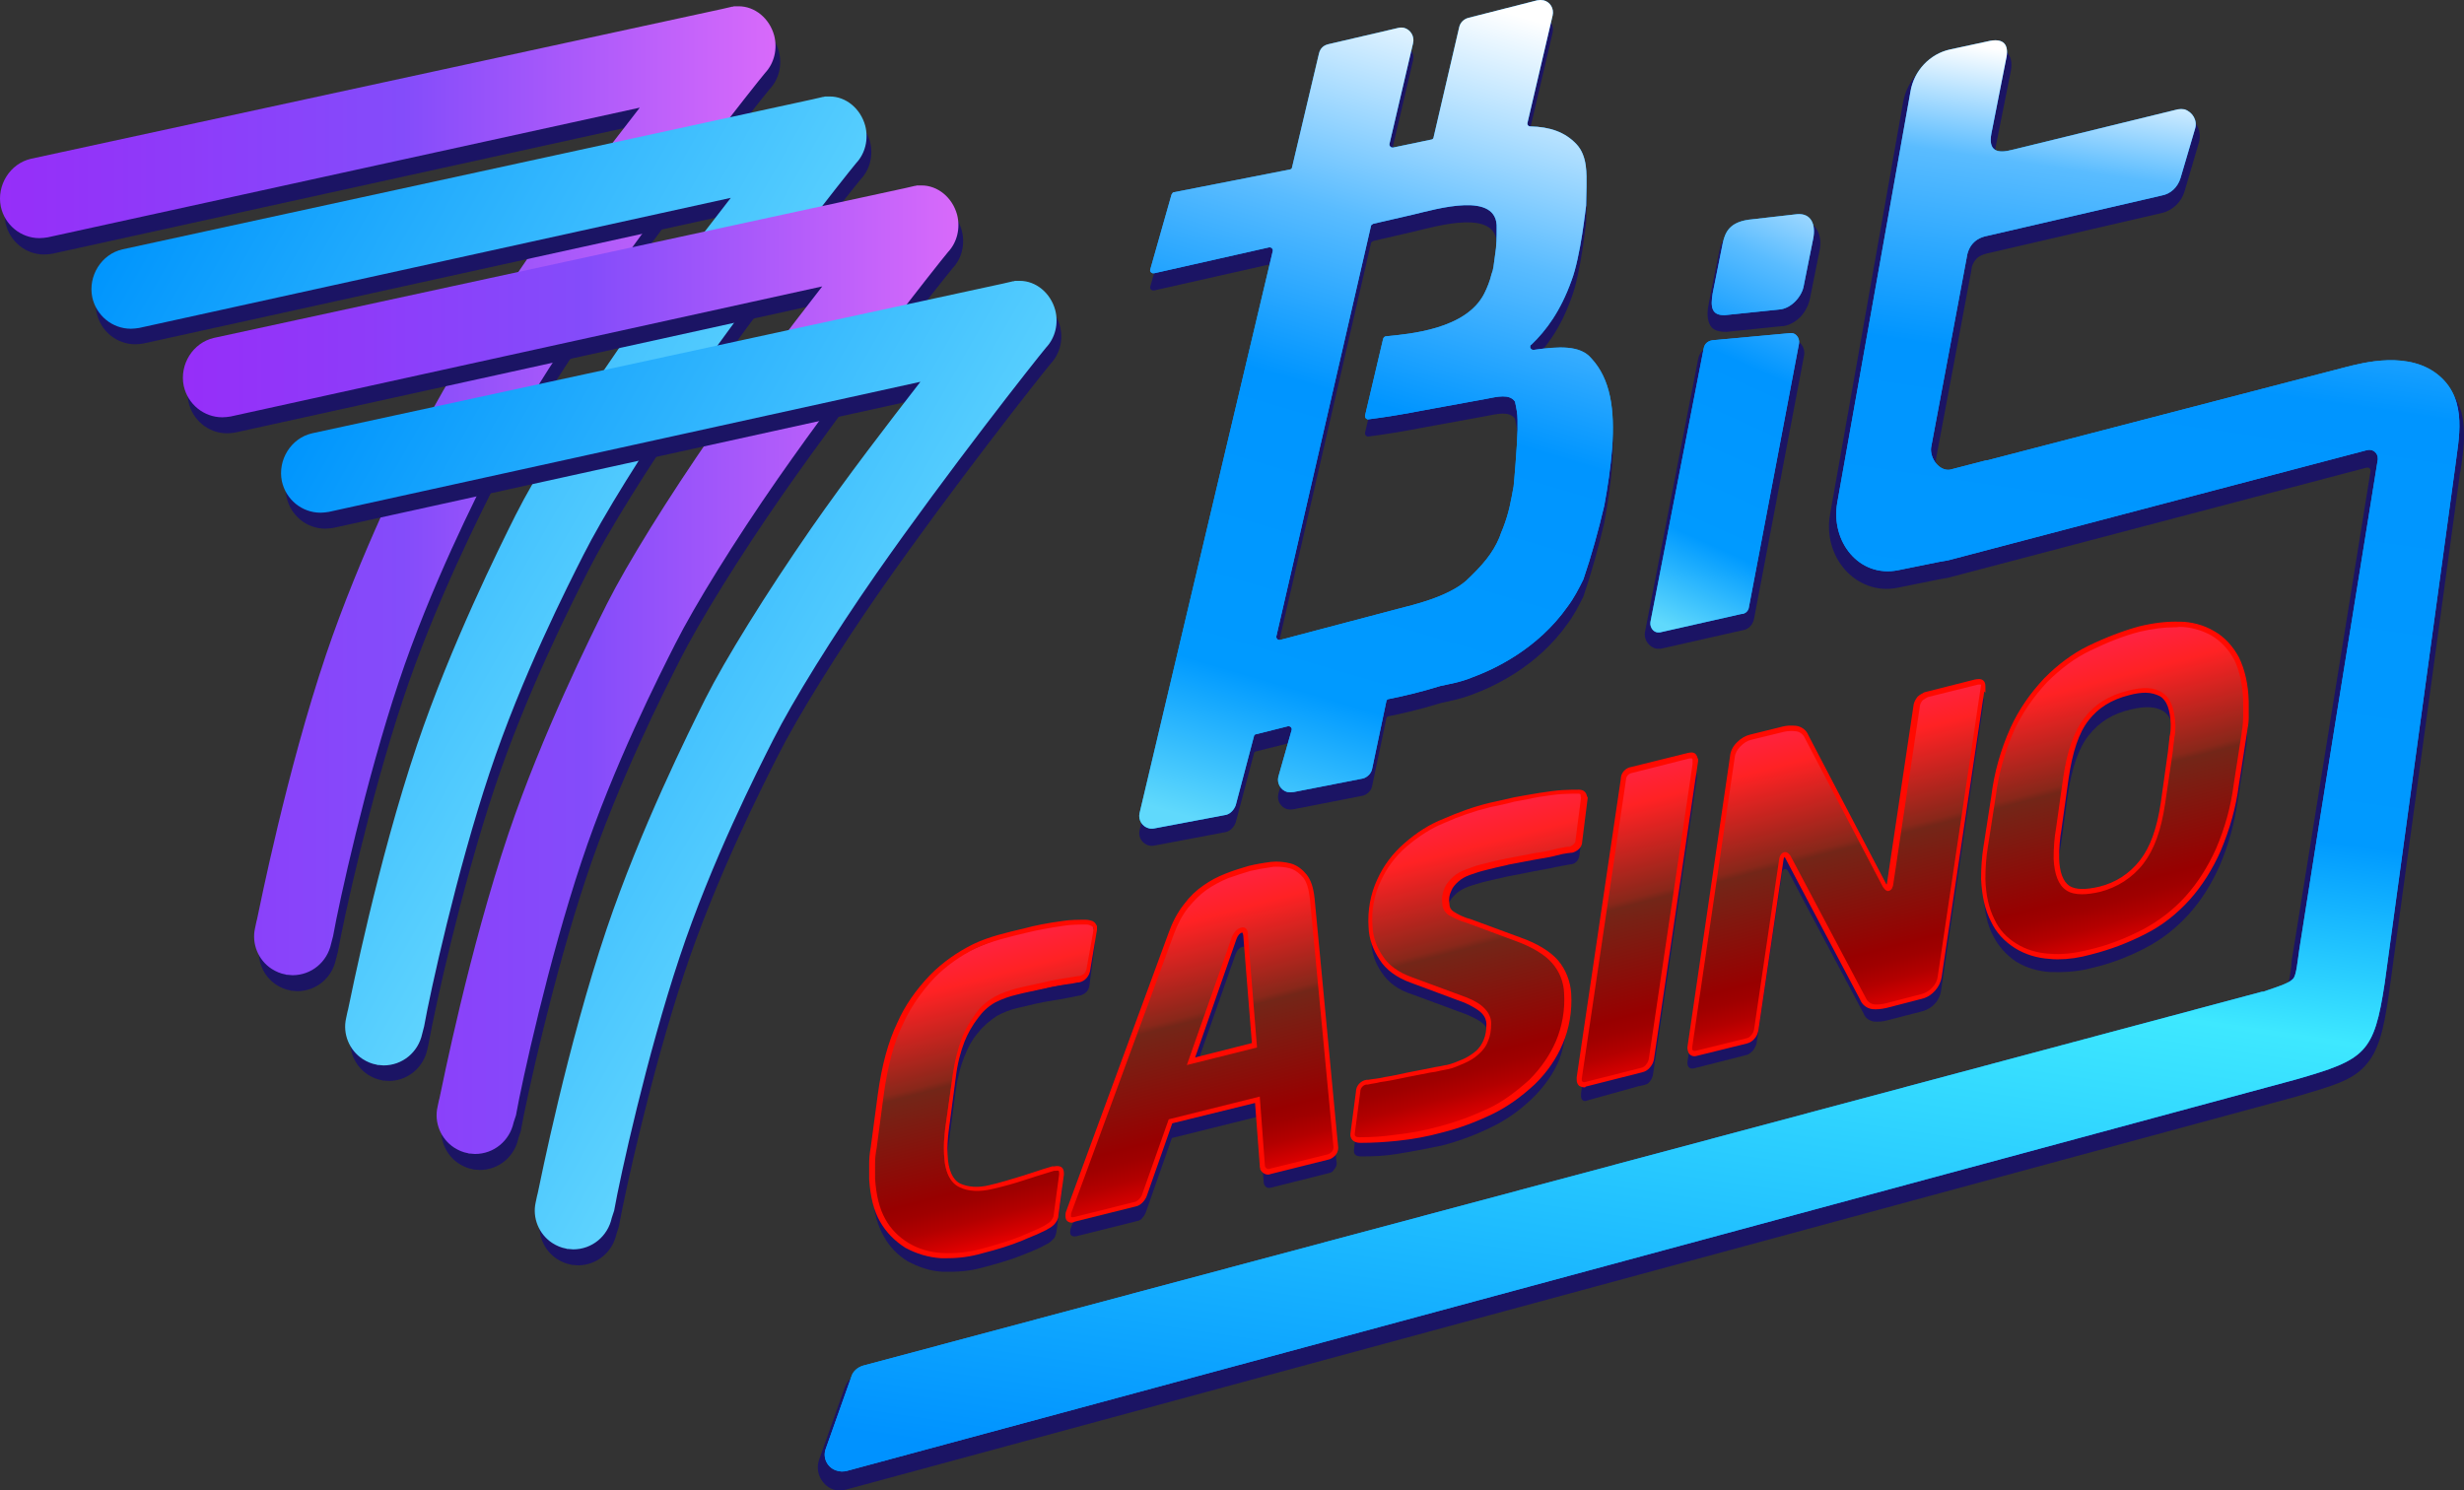<svg id="enbmuLx43Bh1" xmlns="http://www.w3.org/2000/svg" xmlns:xlink="http://www.w3.org/1999/xlink" viewBox="0 0 400 242" shape-rendering="geometricPrecision" text-rendering="geometricPrecision"><rect x="0" y="0" width="400" height="242" fill="#333333" stroke="none"/><style><![CDATA[#enbmuLx43Bh11 {animation: enbmuLx43Bh11_c_o 2000ms linear infinite normal forwards}@keyframes enbmuLx43Bh11_c_o { 0% {opacity: 1} 50% {opacity: 0} 100% {opacity: 1}} #enbmuLx43Bh22 {animation: enbmuLx43Bh22_c_o 2000ms linear infinite normal forwards}@keyframes enbmuLx43Bh22_c_o { 0% {opacity: 1} 50% {opacity: 0} 100% {opacity: 1}} #enbmuLx43Bh40_to {animation: enbmuLx43Bh40_to__to 2000ms linear infinite normal forwards}@keyframes enbmuLx43Bh40_to__to { 0% {transform: translate(63.332px,80.976px)} 50% {transform: translate(63.332px,80.976px)} 70% {transform: translate(108.604px,125.553px)} 100% {transform: translate(63.332px,80.976px)}} #enbmuLx43Bh43_to {animation: enbmuLx43Bh43_to__to 2000ms linear infinite normal forwards}@keyframes enbmuLx43Bh43_to__to { 0% {transform: translate(78.145px,95.585px)} 20% {transform: translate(63.715px,80.94px)} 50% {transform: translate(78.145px,95.585px)} 70% {transform: translate(108.573px,125.517px)} 100% {transform: translate(78.145px,95.585px)}} #enbmuLx43Bh46_to {animation: enbmuLx43Bh46_to__to 2000ms linear infinite normal forwards}@keyframes enbmuLx43Bh46_to__to { 0% {transform: translate(93.022px,110.034px)} 20% {transform: translate(64.069px,80.934px)} 50% {transform: translate(93.022px,110.034px)} 70% {transform: translate(108.573px,126.572px)} 100% {transform: translate(93.022px,110.034px)}} #enbmuLx43Bh49_to {animation: enbmuLx43Bh49_to__to 2000ms linear infinite normal forwards}@keyframes enbmuLx43Bh49_to__to { 0% {transform: translate(108.955px,125.521px)} 20% {transform: translate(63.33px,81.008px)} 50% {transform: translate(108.955px,125.521px)} 100% {transform: translate(108.955px,125.521px)}}]]></style><defs><linearGradient id="enbmuLx43Bh12-fill" x1="241.517" y1="1.048" x2="201.944" y2="135.3" spreadMethod="pad" gradientUnits="userSpaceOnUse" gradientTransform="translate(0 0)"><stop id="enbmuLx43Bh12-fill-0" offset="0%" stop-color="#fff"/><stop id="enbmuLx43Bh12-fill-1" offset="27.6%" stop-color="#5abcff"/><stop id="enbmuLx43Bh12-fill-2" offset="47.92%" stop-color="#0095ff"/><stop id="enbmuLx43Bh12-fill-3" offset="82.26%" stop-color="#009aff"/><stop id="enbmuLx43Bh12-fill-4" offset="100%" stop-color="#60d9fc"/></linearGradient><linearGradient id="enbmuLx43Bh13-fill" x1="301.817" y1="23.337" x2="267.235" y2="100.034" spreadMethod="pad" gradientUnits="userSpaceOnUse" gradientTransform="translate(0 0)"><stop id="enbmuLx43Bh13-fill-0" offset="0%" stop-color="#fff"/><stop id="enbmuLx43Bh13-fill-1" offset="27.6%" stop-color="#5abcff"/><stop id="enbmuLx43Bh13-fill-2" offset="47.92%" stop-color="#0095ff"/><stop id="enbmuLx43Bh13-fill-3" offset="82.26%" stop-color="#009aff"/><stop id="enbmuLx43Bh13-fill-4" offset="100%" stop-color="#60d9fc"/></linearGradient><linearGradient id="enbmuLx43Bh14-fill" x1="288.467" y1="2.699" x2="252.145" y2="249.308" spreadMethod="pad" gradientUnits="userSpaceOnUse" gradientTransform="translate(0 0)"><stop id="enbmuLx43Bh14-fill-0" offset="0%" stop-color="#fff"/><stop id="enbmuLx43Bh14-fill-1" offset="7.099%" stop-color="#5abcff"/><stop id="enbmuLx43Bh14-fill-2" offset="19.66%" stop-color="#0095ff"/><stop id="enbmuLx43Bh14-fill-3" offset="47.92%" stop-color="#009aff"/><stop id="enbmuLx43Bh14-fill-4" offset="60.71%" stop-color="#3ee8ff"/><stop id="enbmuLx43Bh14-fill-5" offset="100%" stop-color="#0092ff"/></linearGradient><linearGradient id="enbmuLx43Bh23-fill" x1="154.617" y1="153.215" x2="167.791" y2="203.105" spreadMethod="pad" gradientUnits="userSpaceOnUse" gradientTransform="translate(0 0)"><stop id="enbmuLx43Bh23-fill-0" offset="2%" stop-color="#ff2240"/><stop id="enbmuLx43Bh23-fill-1" offset="13%" stop-color="#ff2224"/><stop id="enbmuLx43Bh23-fill-2" offset="41%" stop-color="#89271a"/><stop id="enbmuLx43Bh23-fill-3" offset="43%" stop-color="#732618"/><stop id="enbmuLx43Bh23-fill-4" offset="76%" stop-color="#980000"/><stop id="enbmuLx43Bh23-fill-5" offset="80%" stop-color="#9f0000"/><stop id="enbmuLx43Bh23-fill-6" offset="86%" stop-color="#b30000"/><stop id="enbmuLx43Bh23-fill-7" offset="92%" stop-color="#d30000"/><stop id="enbmuLx43Bh23-fill-8" offset="99%" stop-color="#f00"/></linearGradient><linearGradient id="enbmuLx43Bh24-fill" x1="186.235" y1="144.423" x2="199.611" y2="195.098" spreadMethod="pad" gradientUnits="userSpaceOnUse" gradientTransform="translate(0 0)"><stop id="enbmuLx43Bh24-fill-0" offset="2%" stop-color="#ff2240"/><stop id="enbmuLx43Bh24-fill-1" offset="13%" stop-color="#ff2224"/><stop id="enbmuLx43Bh24-fill-2" offset="41%" stop-color="#89271a"/><stop id="enbmuLx43Bh24-fill-3" offset="43%" stop-color="#732618"/><stop id="enbmuLx43Bh24-fill-4" offset="76%" stop-color="#980000"/><stop id="enbmuLx43Bh24-fill-5" offset="80%" stop-color="#9f0000"/><stop id="enbmuLx43Bh24-fill-6" offset="86%" stop-color="#b30000"/><stop id="enbmuLx43Bh24-fill-7" offset="92%" stop-color="#d30000"/><stop id="enbmuLx43Bh24-fill-8" offset="99%" stop-color="#f00"/></linearGradient><linearGradient id="enbmuLx43Bh25-fill" x1="232.108" y1="132.313" x2="245.484" y2="182.988" spreadMethod="pad" gradientUnits="userSpaceOnUse" gradientTransform="translate(0 0)"><stop id="enbmuLx43Bh25-fill-0" offset="2%" stop-color="#ff2240"/><stop id="enbmuLx43Bh25-fill-1" offset="13%" stop-color="#ff2224"/><stop id="enbmuLx43Bh25-fill-2" offset="41%" stop-color="#89271a"/><stop id="enbmuLx43Bh25-fill-3" offset="43%" stop-color="#732618"/><stop id="enbmuLx43Bh25-fill-4" offset="76%" stop-color="#980000"/><stop id="enbmuLx43Bh25-fill-5" offset="80%" stop-color="#9f0000"/><stop id="enbmuLx43Bh25-fill-6" offset="86%" stop-color="#b30000"/><stop id="enbmuLx43Bh25-fill-7" offset="92%" stop-color="#d30000"/><stop id="enbmuLx43Bh25-fill-8" offset="99%" stop-color="#f00"/></linearGradient><linearGradient id="enbmuLx43Bh26-fill" x1="259.555" y1="125.065" x2="272.931" y2="175.74" spreadMethod="pad" gradientUnits="userSpaceOnUse" gradientTransform="translate(0 0)"><stop id="enbmuLx43Bh26-fill-0" offset="2%" stop-color="#ff2240"/><stop id="enbmuLx43Bh26-fill-1" offset="13%" stop-color="#ff2224"/><stop id="enbmuLx43Bh26-fill-2" offset="41%" stop-color="#89271a"/><stop id="enbmuLx43Bh26-fill-3" offset="43%" stop-color="#732618"/><stop id="enbmuLx43Bh26-fill-4" offset="76%" stop-color="#980000"/><stop id="enbmuLx43Bh26-fill-5" offset="80%" stop-color="#9f0000"/><stop id="enbmuLx43Bh26-fill-6" offset="86%" stop-color="#b30000"/><stop id="enbmuLx43Bh26-fill-7" offset="92%" stop-color="#d30000"/><stop id="enbmuLx43Bh26-fill-8" offset="99%" stop-color="#f00"/></linearGradient><linearGradient id="enbmuLx43Bh27-fill" x1="291.911" y1="116.525" x2="305.287" y2="167.201" spreadMethod="pad" gradientUnits="userSpaceOnUse" gradientTransform="translate(0 0)"><stop id="enbmuLx43Bh27-fill-0" offset="2%" stop-color="#ff2240"/><stop id="enbmuLx43Bh27-fill-1" offset="13%" stop-color="#ff2224"/><stop id="enbmuLx43Bh27-fill-2" offset="41%" stop-color="#89271a"/><stop id="enbmuLx43Bh27-fill-3" offset="43%" stop-color="#732618"/><stop id="enbmuLx43Bh27-fill-4" offset="76%" stop-color="#980000"/><stop id="enbmuLx43Bh27-fill-5" offset="80%" stop-color="#9f0000"/><stop id="enbmuLx43Bh27-fill-6" offset="86%" stop-color="#b30000"/><stop id="enbmuLx43Bh27-fill-7" offset="92%" stop-color="#d30000"/><stop id="enbmuLx43Bh27-fill-8" offset="99%" stop-color="#f00"/></linearGradient><linearGradient id="enbmuLx43Bh28-fill" x1="337.231" y1="104.569" x2="350.606" y2="155.245" spreadMethod="pad" gradientUnits="userSpaceOnUse" gradientTransform="translate(0 0)"><stop id="enbmuLx43Bh28-fill-0" offset="2%" stop-color="#ff2240"/><stop id="enbmuLx43Bh28-fill-1" offset="13%" stop-color="#ff2224"/><stop id="enbmuLx43Bh28-fill-2" offset="41%" stop-color="#89271a"/><stop id="enbmuLx43Bh28-fill-3" offset="43%" stop-color="#732618"/><stop id="enbmuLx43Bh28-fill-4" offset="76%" stop-color="#980000"/><stop id="enbmuLx43Bh28-fill-5" offset="80%" stop-color="#9f0000"/><stop id="enbmuLx43Bh28-fill-6" offset="86%" stop-color="#b30000"/><stop id="enbmuLx43Bh28-fill-7" offset="92%" stop-color="#d30000"/><stop id="enbmuLx43Bh28-fill-8" offset="99%" stop-color="#f00"/></linearGradient><linearGradient id="enbmuLx43Bh42-fill" x1="0.002" y1="79.667" x2="125.914" y2="79.667" spreadMethod="pad" gradientUnits="userSpaceOnUse" gradientTransform="translate(0 0)"><stop id="enbmuLx43Bh42-fill-0" offset="0%" stop-color="#962ef9"/><stop id="enbmuLx43Bh42-fill-1" offset="52%" stop-color="#844cfa"/><stop id="enbmuLx43Bh42-fill-2" offset="100%" stop-color="#d86afa"/></linearGradient><linearGradient id="enbmuLx43Bh45-fill" x1="107.779" y1="99.739" x2="14.15" y2="46.355" spreadMethod="pad" gradientUnits="userSpaceOnUse" gradientTransform="translate(0 0)"><stop id="enbmuLx43Bh45-fill-0" offset="0%" stop-color="#5ed3fe"/><stop id="enbmuLx43Bh45-fill-1" offset="100%" stop-color="#0095fd"/></linearGradient><linearGradient id="enbmuLx43Bh48-fill" x1="29.7" y1="108.746" x2="155.612" y2="108.746" spreadMethod="pad" gradientUnits="userSpaceOnUse" gradientTransform="translate(0 0)"><stop id="enbmuLx43Bh48-fill-0" offset="0%" stop-color="#962ef9"/><stop id="enbmuLx43Bh48-fill-1" offset="52%" stop-color="#844cfa"/><stop id="enbmuLx43Bh48-fill-2" offset="100%" stop-color="#d86afa"/></linearGradient><linearGradient id="enbmuLx43Bh51-fill" x1="138.607" y1="129.682" x2="44.979" y2="76.298" spreadMethod="pad" gradientUnits="userSpaceOnUse" gradientTransform="translate(0 0)"><stop id="enbmuLx43Bh51-fill-0" offset="0%" stop-color="#5ed3fe"/><stop id="enbmuLx43Bh51-fill-1" offset="100%" stop-color="#0095fd"/></linearGradient></defs><path d="M291.786,36.664l-7.935.907c-3.007.454-3.839,1.944-4.095,3.564l-1.663,8.293c-.384,2.203-.192,3.564,1.983,3.564l8.766-.907c2.112,0,3.84-2.203,4.032-3.888l1.535-7.646c.448-2.203-.32-4.082-2.623-3.888Z" fill="#1b1464"/><path d="M290.57,55.9l-12.669,1.166c-.64,0-1.28.583-1.344,1.166l-8.639,44.383c-.064.842.448,1.49,1.152,1.685.064,0,.192,0,.384,0l13.182-2.981c.64,0,1.151-.583,1.279-1.166l8.127-42.764c.064-.842-.448-1.49-1.152-1.685-.192.194-.192.194-.32.194Z" fill="#1b1464"/><path d="M396.794,62.384c-2.752-2.397-6.207-2.981-9.215-2.851-2.815.065-5.438.713-6.846,1.101-.064,0-.192,0-.256.065L322.44,75.796l-.448.065-5.758,1.361c-.448.065-.896-.194-1.344-.713-.448-.583-.64-1.296-.64-1.814l5.759-30.712c.064-.842.384-1.49.832-1.944.384-.454,1.023-.713,1.791-.907l28.283-6.544c1.727-.389,3.199-1.749,3.711-3.499l2.367-8.034c.448-1.814-.447-3.693-2.303-4.212-.576-.194-1.088-.194-1.536-.065l-26.746,6.544c-.64.194-1.152.259-1.536.259s-.64-.065-.704-.065c-.064-.065-.448-.389-.192-1.685l2.368-11.857c.256-1.166.383-2.592-.576-3.499-.832-.907-2.304-.907-3.712-.583l-6.014,1.296c-3.648.842-6.463,3.758-7.103,7.451l-11.838,66.802c-.64,3.434.384,6.739,2.368,9.006c1.983,2.268,5.119,3.693,8.574,2.981l6.719-1.361l1.472-.259l67.954-17.883c.256-.065.576.065.64.389c0,.065,0,.194,0,.194-2.112,13.283-4.287,26.565-6.399,39.718-2.111,13.283-4.287,26.565-6.398,39.718c0,.26-.064.583-.064.843v.064c-.064.648-.192,1.167-.256,1.75-.064.389-.192.713-.192,1.037-.064.259-.192.388-.192.453-.192.194-.384.389-1.088.648-.64.259-1.472.583-2.816,1.037l-.575.194h-.064L139.692,222.877c-1.151.389-2.111,1.166-2.559,2.397l-4.159,11.728c-.704,1.944.384,4.082,2.175,4.795.704.259,1.536.259,2.176.064L372.798,178.04c2.816-.842,5.119-1.49,6.847-2.203c1.792-.713,3.199-1.555,4.287-2.786c2.176-2.333,3.008-5.702,3.839-11.404l11.454-83.907c.064-.389.064-.842.192-1.166.256-1.814.64-4.082.576-6.155c0-3.045-.768-5.831-3.199-8.034Z" clip-rule="evenodd" fill="#1b1464" fill-rule="evenodd"/><path d="M291.729,35.744c1.472-.065,2.559.454,3.199,1.49s.704,2.333.448,3.499l-1.535,7.646c-.192,1.037-.704,2.138-1.536,3.045-.832.842-1.984,1.555-3.264,1.555l-8.766.907c-.64,0-1.152-.065-1.727-.259-.576-.259-.896-.648-1.088-1.166-.192-.454-.256-1.037-.256-1.49c0-.583.064-1.101.192-1.685l1.664-8.294c.191-.907.447-1.944,1.279-2.657.832-.842,1.92-1.361,3.52-1.685l7.87-.907Z" clip-rule="evenodd" fill="#1b1464" fill-rule="evenodd"/><path d="M290.515,54.989h.384.064c1.152.194,2.112,1.361,1.92,2.656L284.757,100.41c-.192,1.036-.896,1.814-1.984,1.943l-13.182,2.981h-.575-.064c-1.152-.194-2.112-1.361-1.92-2.657l8.638-44.383c.192-1.101,1.088-1.944,2.176-1.944l12.669-1.361Z" clip-rule="evenodd" fill="#1b1464" fill-rule="evenodd"/><path d="M238.934,112.791c3.52-1.295,10.622-4.535,15.549-11.533c1.024-1.361,1.792-2.851,2.56-4.406c1.344-3.952,2.431-7.905,3.391-11.987.576-3.11,1.024-6.155,1.28-9.33.448-6.285-.256-11.209-3.391-14.579-1.792-2.138-5.247-1.944-9.343-1.361-.256,0-.447-.065-.575-.389c0-.194,0-.389.192-.454c2.431-2.333,4.735-5.443,6.526-10.432c1.472-3.888,2.304-11.857,2.368-12.181l.064-3.045c0-2.009.192-4.989-1.664-6.933s-4.287-2.786-7.486-2.851c-.256,0-.448-.194-.448-.454c0,0,0,0,0-.065l4.095-17.494c.256-1.101-.384-2.203-1.472-2.462-.384-.065-.64-.065-1.024,0L238.359,5.688c-.704.194-1.28.713-1.472,1.49L232.728,25.061c0,.194-.192.389-.384.389l-6.207,1.296c-.256,0-.448-.065-.576-.389c0-.065,0-.065,0-.194L229.4,9.77c.256-1.101-.448-2.203-1.471-2.462-.256-.065-.64-.065-.896,0L215.643,9.964c-.832.194-1.344.713-1.536,1.555l-4.351,18.401c0,.194-.192.389-.384.389L190.56,34.003c-.192,0-.256.194-.384.389l-3.455,12.181c-.064.259.064.454.384.583.064,0,.192,0,.256,0l18.684-4.212c.256,0,.448.065.576.389c0,.065,0,.065,0,.194L184.993,134.821c-.256,1.102.448,2.203,1.536,2.462.256.065.64.065.896,0l11.645-2.203c.704-.194,1.28-.842,1.536-1.555l2.943-11.144c0-.195.192-.389.384-.389l5.183-1.296c.256,0,.448.065.576.389c0,.065,0,.065,0,.194l-2.175,7.646c-.256,1.101.448,2.203,1.471,2.462.384.065.64.065,1.024,0l11.262-2.203c.704-.194,1.344-.842,1.472-1.555l2.303-10.95c0-.194.192-.389.384-.389c1.984-.389,5.119-1.101,8.446-2.138c1.152-.259,3.2-.648,5.055-1.361Zm7.423-40.172c-.064,2.592-.576,8.682-.64,9.136-.448,2.397-.704,4.147-1.728,6.803-.192.454-.383.907-.575,1.49-1.088,2.592-2.752,4.536-5.439,7.062-3.072,2.656-8.831,3.953-10.558,4.406l-19.644,5.184c-.256,0-.448-.065-.576-.389c0-.065,0-.065,0-.194l15.357-66.608c0-.194.192-.259.384-.389l6.462-1.49c3.84-.907,13.822-3.888,13.566,2.203c0,1.361,0,2.851-.256,4.341-.256,1.814-.256,2.333-.576,3.11-.256,1.101-.704,2.203-1.152,3.11-2.943,5.896-12.222,6.609-15.997,6.998-.192,0-.384.194-.448.389l-2.943,12.505c0,.259.064.454.384.583c0,0,.064,0,.192,0c3.071-.389,6.079-.907,9.086-1.49l9.918-1.814c1.984-.389,3.839-.842,4.735.389c0,0,.064.065.064.194.192.907.384,1.814.384,2.851c0,.583,0,1.49,0,1.62Z" fill="#1b1464"/><path d="M177.698,152.769c0-.194-.064-.389-.192-.583l-.64,5.183c-.064.908-.64,1.491-1.536,1.75h-.064-.064l-4.543.842c-1.727.259-3.519.713-5.439,1.166-1.151.26-2.303.713-3.391,1.296-1.088.648-2.111,1.491-2.943,2.592-.896,1.166-1.728,2.592-2.304,3.952-.704,1.815-1.152,3.888-1.472,5.832l-1.151,8.682c-.192,1.361-.256,2.786-.192,4.082c0,.065,0,.259,0,.454c0-.648.064-1.296.192-2.009l1.151-8.682c.256-2.009.704-3.953,1.472-5.832.576-1.49,1.28-2.786,2.304-3.952.832-1.037,1.791-1.814,2.943-2.592c1.088-.583,2.176-1.036,3.391-1.296c1.92-.453,3.712-.907,5.439-1.166c1.728-.259,3.264-.583,4.543-.842h.064.064c.896-.259,1.472-.843,1.536-1.75l.896-6.738v-.065-.259h-.064v-.065Zm-5.503,39.589l-.704,5.248c0,.454-.256.842-.576,1.166-.384.389-.704.584-1.151.843-1.28.648-2.624,1.166-3.904,1.749-2.111.842-4.287,1.49-6.462,2.009-2.112.583-4.288.712-6.463.648-1.92-.065-3.839-.648-5.567-1.685-1.664-.907-3.007-2.397-3.903-4.082-1.024-1.749-1.536-3.952-1.728-6.738v.064c0,.843,0,1.685,0,2.398.064,2.656.704,4.989,1.728,6.738.896,1.685,2.303,3.11,3.903,4.082c1.728.907,3.519,1.555,5.567,1.685c2.175.065,4.351-.065,6.463-.648c2.175-.583,4.351-1.166,6.462-2.009c1.792-.712,3.2-1.296,3.904-1.749.447-.195.831-.454,1.151-.842.384-.26.448-.713.576-1.167l.896-6.609c0-.064,0-.064,0-.194v-.065c.128-.453,0-.713-.192-.842Z" fill="#1b1464"/><g><path d="M398.586,75.675L387.133,159.583c-1.728,11.468-3.136,12.44-14.398,15.68L137.454,238.825c-.576.13-1.088.13-1.664-.065-1.471-.453-2.303-2.073-1.727-3.563l4.159-11.728c.256-.842,1.024-1.49,1.919-1.749l227.091-60.712h.192c3.264-1.101,4.352-1.49,4.927-2.203.448-.648.64-2.786.896-4.535c4.159-26.501,8.447-52.936,12.734-79.502.064-.194,0-.454,0-.648-.192-.777-.896-1.231-1.728-1.037l-67.954,17.883-1.472.259-6.719,1.361c-6.335,1.231-10.942-4.665-9.854-10.95l11.902-66.867c.576-3.304,3.135-6.026,6.398-6.738l6.015-1.296c2.816-.713,3.648.583,3.072,2.98L323.273,21.702c-.512,2.786.896,3.304,3.519,2.592L353.539,17.75c.384-.065.704-.065,1.088,0c1.344.454,2.112,1.814,1.728,3.11l-2.368,8.034c-.448,1.49-1.6,2.592-3.071,2.851l-28.283,6.544c-2.047.389-3.135,1.685-3.391,3.693l-5.759,30.712c-.192,1.749,1.344,3.823,3.071,3.564l5.759-1.49.448-.065l58.037-15.097c2.623-.648,10.43-2.851,15.357,1.555c4.479,4.017,2.943,10.237,2.431,14.514Zm-114.79-39.995l7.935-.907c2.303-.194,3.071,1.685,2.623,3.952l-1.535,7.646c-.256,1.685-1.984,3.758-4.032,3.888l-8.766.907c-2.175.065-2.367-1.296-1.983-3.564l1.663-8.293c.384-1.62,1.088-3.175,4.095-3.628ZM277.974,55.248l12.669-1.166h.256c.704.065,1.28.842,1.152,1.685l-8.127,42.764c-.064.648-.575,1.166-1.279,1.166l-13.182,2.981h-.384c-.703-.065-1.279-.843-1.151-1.685l8.638-44.383c.128-.777.64-1.231,1.408-1.361ZM233.88,111.364c-3.327,1.036-6.463,1.749-8.446,2.138-.192,0-.384.194-.384.389l-2.304,10.95c-.128.712-.768,1.36-1.472,1.555l-11.261,2.203c-.384.064-.64.064-1.024,0-1.024-.26-1.728-1.361-1.472-2.462l2.176-7.646c0-.13,0-.13,0-.194-.128-.324-.32-.389-.576-.389l-5.183,1.296c-.192,0-.384.194-.384.388l-2.944,11.145c-.255.713-.831,1.361-1.535,1.555l-11.646,2.203c-.256.065-.64.065-.896,0-1.088-.259-1.791-1.361-1.535-2.462l21.627-91.294c0-.13,0-.13,0-.194-.128-.324-.32-.389-.576-.389l-18.684,4.212c-.064,0-.192,0-.256,0-.32-.13-.448-.324-.384-.583l3.456-12.181c.128-.194.192-.389.383-.389l18.813-3.693c.192,0,.384-.194.384-.389l4.351-18.401c.192-.842.704-1.361,1.536-1.555l11.389-2.657c.256-.065.64-.065.896,0c1.024.259,1.728,1.361,1.472,2.462L225.562,23.374c0,.13,0,.13,0,.194.128.324.319.389.575.389l6.207-1.296c.192,0,.384-.194.384-.389l4.159-17.883c.192-.778.768-1.296,1.472-1.49l11.198-2.851c.384-.065.64-.065,1.024,0c1.087.259,1.727,1.361,1.471,2.462L247.957,20.005c0,.065,0,.065,0,.065c0,.259.192.454.448.454c3.199.065,5.631.907,7.487,2.851c1.855,1.944,1.663,4.924,1.663,6.933l-.064,3.045c-.064.324-.896,8.294-2.367,12.181-1.792,4.989-4.095,8.099-6.527,10.432-.192.065-.192.259-.192.454.128.324.32.389.576.389c4.095-.583,7.55-.777,9.342,1.361c3.135,3.369,3.839,8.293,3.391,14.579-.256,3.175-.703,6.22-1.279,9.33-.96,4.082-2.048,8.034-3.392,11.987-.767,1.555-1.535,3.045-2.559,4.406-4.927,6.997-12.03,10.237-15.549,11.533-1.856.777-3.903,1.101-5.055,1.361Zm12.477-43.153c0-1.037-.192-1.944-.383-2.851c0-.13-.064-.194-.064-.194-.896-1.231-2.752-.777-4.736-.389l-9.918,1.814c-3.007.583-6.014,1.101-9.086,1.49-.128,0-.192,0-.192,0-.32-.13-.384-.324-.384-.583l2.944-12.505c.064-.194.256-.389.448-.389c3.775-.389,13.053-1.101,15.997-6.998.447-.907.895-2.009,1.151-3.11.32-.778.32-1.296.576-3.11.256-1.49.256-2.981.256-4.341.256-6.091-9.726-3.11-13.565-2.203l-6.463,1.49c-.192.13-.384.194-.384.389L207.197,103.329c0,.13,0,.13,0,.195.128.324.32.388.576.388l19.644-5.183c1.728-.454,7.487-1.749,10.558-4.406c2.688-2.527,4.351-4.471,5.439-7.062.192-.583.384-1.037.576-1.49c1.024-2.656,1.28-4.406,1.728-6.803.064-.454.575-6.544.639-9.136c0-.065,0-.972,0-1.62Z" transform="translate(0 0)" fill="#0097ff"/><g id="enbmuLx43Bh11"><path d="M238.935,110.003c3.519-1.296,10.622-4.536,15.549-11.533c1.024-1.361,1.792-2.851,2.559-4.406c1.344-3.952,2.432-7.905,3.392-11.987.576-3.11,1.023-6.155,1.279-9.33.448-6.285-.256-11.209-3.391-14.579-1.792-2.138-5.247-1.944-9.342-1.361-.256,0-.448-.065-.576-.389c0-.194,0-.389.192-.454c2.432-2.333,4.735-5.443,6.527-10.432c1.471-3.888,2.303-11.857,2.367-12.181l.064-3.045c0-2.009.192-4.989-1.663-6.933-1.856-1.944-4.288-2.786-7.487-2.851-.256,0-.448-.194-.448-.454c0,0,0-0,0-.065l4.095-17.494c.256-1.101-.384-2.203-1.471-2.462-.384-.065-.64-.065-1.024,0L238.359,2.9c-.704.194-1.28.713-1.472,1.49L232.728,22.273c0,.194-.192.389-.384.389l-6.207,1.296c-.256,0-.447-.065-.575-.389c0-.065,0-.065,0-.194l3.839-16.393c.256-1.101-.448-2.203-1.472-2.462-.256-.065-.64-.065-.896,0L215.644,7.176c-.832.194-1.344.713-1.536,1.555L209.757,27.132c0,.194-.192.389-.384.389L190.56,31.214c-.191,0-.255.194-.383.389l-3.456,12.181c-.064.259.064.454.384.583.064,0,.192,0,.256,0l18.684-4.212c.256,0,.448.065.576.389c0,.065,0,.065,0,.194L184.994,132.033c-.256,1.101.447,2.203,1.535,2.462.256.065.64.065.896,0l11.646-2.203c.704-.194,1.28-.842,1.535-1.555l2.944-11.145c0-.194.192-.388.384-.388l5.183-1.296c.256,0,.448.065.576.389c0,.064,0,.064,0,.194l-2.176,7.646c-.256,1.101.448,2.202,1.472,2.462.384.064.64.064,1.024,0l11.261-2.203c.704-.195,1.344-.843,1.472-1.555l2.304-10.95c0-.195.192-.389.384-.389c1.983-.389,5.119-1.102,8.446-2.138c1.152-.26,3.199-.584,5.055-1.361Zm7.422-40.172c-.064,2.592-.575,8.682-.639,9.136-.448,2.397-.704,4.147-1.728,6.803-.192.454-.384.907-.576,1.49-1.088,2.592-2.751,4.535-5.439,7.062-3.071,2.656-8.83,3.952-10.558,4.406l-19.644,5.183c-.256,0-.448-.064-.576-.388c0-.065,0-.065,0-.195l15.357-66.607c0-.194.192-.259.384-.389l6.463-1.49c3.839-.907,13.821-3.888,13.565,2.203c0,1.361,0,2.851-.256,4.341-.256,1.814-.256,2.333-.576,3.11-.256,1.101-.704,2.203-1.151,3.11-2.944,5.896-12.222,6.609-15.997,6.998-.192,0-.384.194-.448.389l-2.944,12.505c0,.259.064.454.384.583c0,0,.064,0,.192,0c3.072-.389,6.079-.907,9.086-1.49l9.918-1.814c1.984-.389,3.84-.842,4.736.389c0,0,.064.065.064.194.191.907.383,1.814.383,2.851c0,.648,0,1.555,0,1.62Z" fill="url(#enbmuLx43Bh12-fill)"/><path d="M283.796,35.68l7.935-.907c2.303-.194,3.071,1.685,2.623,3.952l-1.535,7.646c-.256,1.685-1.984,3.758-4.032,3.888l-8.766.907c-2.175.065-2.367-1.296-1.983-3.564l1.663-8.293c.384-1.62,1.088-3.175,4.095-3.628ZM277.974,55.248l12.669-1.166h.256c.704.065,1.28.842,1.152,1.685l-8.127,42.764c-.064.648-.575,1.166-1.279,1.166l-13.182,2.981h-.384c-.703-.065-1.279-.843-1.151-1.685l8.638-44.383c.128-.777.64-1.231,1.408-1.361Z" clip-rule="evenodd" fill="url(#enbmuLx43Bh13-fill)" fill-rule="evenodd"/><path d="M396.155,61.162c-4.927-4.406-12.734-2.203-15.357-1.555L322.761,74.704l-.448.065-5.759,1.49c-1.727.259-3.263-1.814-3.071-3.564l5.759-30.712c.256-2.009,1.344-3.304,3.391-3.693l28.283-6.544c1.471-.259,2.623-1.361,3.071-2.851l2.368-8.034c.384-1.296-.384-2.656-1.728-3.11-.384-.065-.704-.065-1.088,0l-26.747,6.544c-2.623.713-4.031.194-3.519-2.592l2.368-11.987c.576-2.397-.256-3.693-3.072-2.98l-6.015,1.296c-3.263.713-5.822,3.434-6.398,6.738L298.254,81.636c-1.088,6.285,3.519,12.181,9.854,10.95l6.719-1.361l1.472-.259l67.954-17.883c.832-.194,1.536.259,1.728,1.037c0,.194.064.454,0,.648-4.287,26.566-8.575,53.001-12.734,79.502-.256,1.749-.448,3.887-.896,4.535-.575.713-1.663,1.102-4.927,2.203h-.192L140.141,221.72c-.895.259-1.663.907-1.919,1.749l-4.159,11.728c-.576,1.49.256,3.11,1.727,3.563.576.195,1.088.195,1.664.065l235.281-63.562c11.262-3.24,12.67-4.212,14.398-15.68l11.453-83.908c.512-4.276,2.048-10.497-2.431-14.514Z" fill="url(#enbmuLx43Bh14-fill)"/></g></g><g transform="translate(0 0)"><path d="M177.57,151.022l-.896,6.609c-.064.907-.704,1.555-1.536,1.749h-.064-.064c-1.279.259-2.815.454-4.607.842-1.727.389-3.583.713-5.503,1.167-1.215.259-2.367.712-3.519,1.296-1.088.648-2.111,1.425-2.943,2.527-.896,1.166-1.728,2.526-2.304,3.887-.704,1.814-1.216,3.823-1.472,5.702l-1.215,8.553c-.192,1.36-.256,2.656-.192,4.017.064,2.656.896,4.341,2.303,4.989c1.408.648,3.136.713,5.055.259c1.92-.453,3.84-.972,5.631-1.555c1.728-.518,3.391-1.101,4.671-1.425h.192c.832-.195,1.216,0,1.216.712v.065c0,.065,0,.065,0,.195l-.896,6.544c0,.453-.256.842-.576,1.166-.384.389-.704.518-1.216.842-1.279.648-2.687,1.167-3.967,1.75-2.111.842-4.287,1.425-6.526,2.008-2.112.519-4.288.713-6.527.648-1.92-.065-3.839-.648-5.631-1.62-1.664-.971-3.007-2.332-3.967-4.017-1.024-1.749-1.536-3.887-1.728-6.609c0-.712,0-1.555,0-2.332c0-.907.064-1.75.256-2.657l1.216-8.553c.64-4.47,1.663-8.228,3.135-11.274c1.28-2.786,3.136-5.377,5.311-7.645c2.048-2.009,4.415-3.629,6.911-4.795c2.559-1.166,5.247-2.073,7.998-2.721c2.112-.519,4.223-.907,6.335-1.167c1.28-.194,2.495-.194,3.775-.194.384,0,.64.065.896.194.192.065.384.26.384.648l.064.195Z" fill="#ff0a01"/><path d="M216.795,186.334c0,.389-.064.713-.384,1.037s-.576.453-.896.583l-9.342,2.332c-.448.195-.896,0-1.152-.453c0-.065-.064-.259-.064-.454l-.832-10.691-14.077,3.499-4.159,11.857c-.064.389-.384.713-.64,1.037s-.576.454-.896.583l-9.854,2.462c-.64.195-1.024,0-1.024-.583c0-.194,0-.453.064-.648l16.637-45.225c.576-1.555,1.344-3.111,2.367-4.406.896-1.167,1.92-2.203,3.072-3.046c1.088-.712,2.303-1.36,3.519-1.943c1.152-.454,2.368-.843,3.647-1.167c1.152-.259,2.304-.453,3.52-.648c1.023-.064,2.111,0,3.071.259.896.26,1.728.908,2.368,1.685.639.842,1.023,2.009,1.151,3.564l3.904,40.366Zm-14.654-34.47c0-.259,0-.454-.064-.713-.064-.065-.256-.194-.575-.065-.448.065-.896.584-1.152,1.296l-7.039,19.892l10.302-2.592-1.472-17.818Z" fill="#ff0a01"/><path d="M257.234,129.378l-.896,6.997c0,.713-.64,1.296-1.344,1.491h-.064c-.448.064-1.344.194-2.432.453-1.087.259-2.367.454-3.711.713s-2.815.583-4.287.842-2.815.648-3.903.907c-.832.195-1.536.454-2.304.713-.704.259-1.344.648-1.919,1.102-.576.453-1.024,1.036-1.28,1.684-.384.713-.448,1.555-.384,2.333c0,.648.256,1.166.832,1.555.896.583,1.791,1.036,2.943,1.296l8.191,3.045c2.623.907,4.671,2.203,5.822,3.564c1.152,1.36,1.92,3.239,1.984,5.053.192,2.787-.256,5.637-1.344,8.1-1.023,2.397-2.559,4.535-4.351,6.349-1.983,1.815-4.159,3.499-6.655,4.73-2.623,1.296-5.247,2.333-8.19,3.046-2.367.647-4.799,1.101-7.295,1.36-1.919.259-3.839.389-5.758.389-.704,0-1.088-.259-1.152-.842v-.26l.896-6.738c0-.842.64-1.49,1.343-1.555h.192c.704-.065,1.664-.259,2.816-.454c1.152-.194,2.431-.453,3.647-.712l3.647-.713c1.152-.194,2.112-.454,2.752-.583.896-.195,1.791-.583,2.623-.907.832-.389,1.536-.843,2.176-1.361.64-.583,1.152-1.296,1.472-2.009.384-.907.448-1.814.448-2.786c0-.712-.384-1.49-.896-2.008-.512-.519-1.536-1.167-2.944-1.75l-8.766-3.239c-2.304-.843-3.903-2.009-4.927-3.564-1.024-1.49-1.664-3.24-1.728-5.054-.192-2.656.256-5.248,1.344-7.581c1.024-2.203,2.432-4.146,4.287-5.702c1.92-1.684,4.031-3.045,6.271-3.952c2.432-1.101,4.927-1.944,7.487-2.592c1.279-.259,2.559-.583,4.031-.907c1.471-.259,2.815-.453,4.095-.713c1.28-.194,2.559-.388,3.647-.453s1.92-.065,2.624-.065c.576,0,.832.259.896.713l.064.065Z" fill="#ff0a01"/><path d="M275.345,123.677l-7.167,48.4c-.064.454-.256.713-.575,1.102-.256.389-.64.583-1.024.648l-9.214,2.332c-.256.065-.576,0-.704-.065-.192-.194-.256-.388-.256-.647v-.389l7.166-48.401c0-.842.64-1.49,1.344-1.555l9.214-2.333c.704-.194,1.088,0,1.088.713v.195h.128Z" fill="#ff0a01"/><path d="M321.923,111.369l-7.039,47.234c-.064.713-.448,1.49-1.024,2.009-.447.583-1.151,1.036-1.919,1.166l-5.759,1.49c-.704.195-1.472.259-2.176.195-.703-.065-1.343-.584-1.663-1.296l-12.222-23.002c-.192-.259-.384-.454-.576-.389-.192,0-.384.259-.448.648l-4.095,27.797c-.064.453-.256.842-.576,1.101-.256.389-.64.583-1.024.648l-8.126,2.009c-.704.194-1.088-.065-1.152-.843v-.194l6.911-47.105c.064-.842.448-1.49,1.024-2.009.576-.583,1.151-1.036,1.983-1.166l5.247-1.296c.704-.194,1.344-.194,2.112-.064.704.064,1.344.583,1.664,1.295l12.669,24.168c.192.259.384.454.448.454s.192-.065.256-.195c.064-.194.192-.388.192-.453l4.351-29.092c.064-.389.256-.713.576-1.037.256-.259.64-.454,1.024-.648l8.126-2.009c.832-.194,1.152,0,1.152.713l.064-.129Z" fill="#ff0a01"/><path d="M364.672,113.965c0,.842,0,1.685,0,2.462c0,.907-.192,1.814-.256,2.786l-1.28,8.229c-.448,3.564-1.471,7.192-2.943,10.626-1.28,2.851-2.944,5.508-4.991,7.84-1.984,2.203-4.351,4.082-6.975,5.443-2.815,1.49-5.759,2.592-8.83,3.304-2.176.583-4.351.843-6.655.648-1.919-.065-3.839-.648-5.439-1.684-1.599-1.037-2.943-2.398-3.711-4.147-.896-1.75-1.472-3.953-1.536-6.739c0-1.749.064-3.434.384-5.183l1.28-8.229c.448-3.888,1.536-7.581,3.071-11.08c1.344-2.98,3.2-5.507,5.375-7.84c2.112-2.138,4.352-3.887,6.975-5.183c2.624-1.296,5.375-2.397,8.19-3.11c2.176-.583,4.352-.843,6.527-.713c1.92,0,3.839.583,5.439,1.49s2.943,2.398,3.839,4.082c.896,1.879,1.472,4.147,1.536,6.998Zm-11.902,3.693c-.064-2.462-.704-4.147-1.919-4.859-1.152-.843-2.944-.907-5.247-.259-2.944.712-5.183,2.138-6.847,4.211-1.664,2.138-2.751,5.313-3.391,9.654l-1.152,8.229c-.256,1.555-.384,3.11-.384,4.795.064,2.462.704,4.082,1.792,4.795c1.151.712,2.943.712,5.183.194c2.751-.648,5.119-2.203,6.846-4.406c1.728-2.203,2.816-5.313,3.456-9.589l1.151-8.229c.064-.907.192-1.685.256-2.398.256-.712.256-1.36.256-2.138Z" fill="#ff0a01"/></g><g id="enbmuLx43Bh22" transform="translate(0 0)"><path d="M177.57,151.022l-.896,6.609c-.064.907-.704,1.555-1.536,1.749h-.064-.064c-1.279.259-2.815.454-4.607.842-1.727.389-3.583.713-5.503,1.167-1.215.259-2.367.712-3.519,1.296-1.088.648-2.111,1.425-2.943,2.527-.896,1.166-1.728,2.526-2.304,3.887-.704,1.814-1.216,3.823-1.472,5.702l-1.215,8.553c-.192,1.36-.256,2.656-.192,4.017.064,2.656.896,4.341,2.303,4.989c1.408.648,3.136.713,5.055.259c1.92-.453,3.84-.972,5.631-1.555c1.728-.518,3.391-1.101,4.671-1.425h.192c.832-.195,1.216,0,1.216.712v.065c0,.065,0,.065,0,.195l-.896,6.544c0,.453-.256.842-.576,1.166-.384.389-.704.518-1.216.842-1.279.648-2.687,1.167-3.967,1.75-2.111.842-4.287,1.425-6.526,2.008-2.112.519-4.288.713-6.527.648-1.92-.065-3.839-.648-5.631-1.62-1.664-.971-3.007-2.332-3.967-4.017-1.024-1.749-1.536-3.887-1.728-6.609c0-.712,0-1.555,0-2.332c0-.907.064-1.75.256-2.657l1.216-8.553c.64-4.47,1.663-8.228,3.135-11.274c1.28-2.786,3.136-5.377,5.311-7.645c2.048-2.009,4.415-3.629,6.911-4.795c2.559-1.166,5.247-2.073,7.998-2.721c2.112-.519,4.223-.907,6.335-1.167c1.28-.194,2.495-.194,3.775-.194.384,0,.64.065.896.194.192.065.384.26.384.648l.064.195Z" fill="url(#enbmuLx43Bh23-fill)"/><path d="M216.795,186.334c0,.389-.064.713-.384,1.037s-.576.453-.896.583l-9.342,2.332c-.448.195-.896,0-1.152-.453c0-.065-.064-.259-.064-.454l-.832-10.691-14.077,3.499-4.159,11.857c-.064.389-.384.713-.64,1.037s-.576.454-.896.583l-9.854,2.462c-.64.195-1.024,0-1.024-.583c0-.194,0-.453.064-.648l16.637-45.225c.576-1.555,1.344-3.111,2.367-4.406.896-1.167,1.92-2.203,3.072-3.046c1.088-.712,2.303-1.36,3.519-1.943c1.152-.454,2.368-.843,3.647-1.167c1.152-.259,2.304-.453,3.52-.648c1.023-.064,2.111,0,3.071.259.896.26,1.728.908,2.368,1.685.639.842,1.023,2.009,1.151,3.564l3.904,40.366Zm-14.654-34.47c0-.259,0-.454-.064-.713-.064-.065-.256-.194-.575-.065-.448.065-.896.584-1.152,1.296l-7.039,19.892l10.302-2.592-1.472-17.818Z" fill="url(#enbmuLx43Bh24-fill)"/><path d="M257.234,129.378l-.896,6.997c0,.713-.64,1.296-1.344,1.491h-.064c-.448.064-1.344.194-2.432.453-1.087.259-2.367.454-3.711.713s-2.815.583-4.287.842-2.815.648-3.903.907c-.832.195-1.536.454-2.304.713-.704.259-1.344.648-1.919,1.102-.576.453-1.024,1.036-1.28,1.684-.384.713-.448,1.555-.384,2.333c0,.648.256,1.166.832,1.555.896.583,1.791,1.036,2.943,1.296l8.191,3.045c2.623.907,4.671,2.203,5.822,3.564c1.152,1.36,1.92,3.239,1.984,5.053.192,2.787-.256,5.637-1.344,8.1-1.023,2.397-2.559,4.535-4.351,6.349-1.983,1.815-4.159,3.499-6.655,4.73-2.623,1.296-5.247,2.333-8.19,3.046-2.367.647-4.799,1.101-7.295,1.36-1.919.259-3.839.389-5.758.389-.704,0-1.088-.259-1.152-.842v-.26l.896-6.738c0-.842.64-1.49,1.343-1.555h.192c.704-.065,1.664-.259,2.816-.454c1.152-.194,2.431-.453,3.647-.712l3.647-.713c1.152-.194,2.112-.454,2.752-.583.896-.195,1.791-.583,2.623-.907.832-.389,1.536-.843,2.176-1.361.64-.583,1.152-1.296,1.472-2.009.384-.907.448-1.814.448-2.786c0-.712-.384-1.49-.896-2.008-.512-.519-1.536-1.167-2.944-1.75l-8.766-3.239c-2.304-.843-3.903-2.009-4.927-3.564-1.024-1.49-1.664-3.24-1.728-5.054-.192-2.656.256-5.248,1.344-7.581c1.024-2.203,2.432-4.146,4.287-5.702c1.92-1.684,4.031-3.045,6.271-3.952c2.432-1.101,4.927-1.944,7.487-2.592c1.279-.259,2.559-.583,4.031-.907c1.471-.259,2.815-.453,4.095-.713c1.28-.194,2.559-.388,3.647-.453s1.92-.065,2.624-.065c.576,0,.832.259.896.713l.064.065Z" fill="url(#enbmuLx43Bh25-fill)"/><path d="M275.345,123.677l-7.167,48.4c-.064.454-.256.713-.575,1.102-.256.389-.64.583-1.024.648l-9.214,2.332c-.256.065-.576,0-.704-.065-.192-.194-.256-.388-.256-.647v-.389l7.166-48.401c0-.842.64-1.49,1.344-1.555l9.214-2.333c.704-.194,1.088,0,1.088.713v.195h.128Z" fill="url(#enbmuLx43Bh26-fill)"/><path d="M321.923,111.369l-7.039,47.234c-.064.713-.448,1.49-1.024,2.009-.447.583-1.151,1.036-1.919,1.166l-5.759,1.49c-.704.195-1.472.259-2.176.195-.703-.065-1.343-.584-1.663-1.296l-12.222-23.002c-.192-.259-.384-.454-.576-.389-.192,0-.384.259-.448.648l-4.095,27.797c-.064.453-.256.842-.576,1.101-.256.389-.64.583-1.024.648l-8.126,2.009c-.704.194-1.088-.065-1.152-.843v-.194l6.911-47.105c.064-.842.448-1.49,1.024-2.009.576-.583,1.151-1.036,1.983-1.166l5.247-1.296c.704-.194,1.344-.194,2.112-.064.704.064,1.344.583,1.664,1.295l12.669,24.168c.192.259.384.454.448.454s.192-.065.256-.195c.064-.194.192-.388.192-.453l4.351-29.092c.064-.389.256-.713.576-1.037.256-.259.64-.454,1.024-.648l8.126-2.009c.832-.194,1.152,0,1.152.713l.064-.129Z" fill="url(#enbmuLx43Bh27-fill)"/><path d="M364.672,113.965c0,.842,0,1.685,0,2.462c0,.907-.192,1.814-.256,2.786l-1.28,8.229c-.448,3.564-1.471,7.192-2.943,10.626-1.28,2.851-2.944,5.508-4.991,7.84-1.984,2.203-4.351,4.082-6.975,5.443-2.815,1.49-5.759,2.592-8.83,3.304-2.176.583-4.351.843-6.655.648-1.919-.065-3.839-.648-5.439-1.684-1.599-1.037-2.943-2.398-3.711-4.147-.896-1.75-1.472-3.953-1.536-6.739c0-1.749.064-3.434.384-5.183l1.28-8.229c.448-3.888,1.536-7.581,3.071-11.08c1.344-2.98,3.2-5.507,5.375-7.84c2.112-2.138,4.352-3.887,6.975-5.183c2.624-1.296,5.375-2.397,8.19-3.11c2.176-.583,4.352-.843,6.527-.713c1.92,0,3.839.583,5.439,1.49s2.943,2.398,3.839,4.082c.896,1.879,1.472,4.147,1.536,6.998Zm-11.902,3.693c-.064-2.462-.704-4.147-1.919-4.859-1.152-.843-2.944-.907-5.247-.259-2.944.712-5.183,2.138-6.847,4.211-1.664,2.138-2.751,5.313-3.391,9.654l-1.152,8.229c-.256,1.555-.384,3.11-.384,4.795.064,2.462.704,4.082,1.792,4.795c1.151.712,2.943.712,5.183.194c2.751-.648,5.119-2.203,6.846-4.406c1.728-2.203,2.816-5.313,3.456-9.589l1.151-8.229c.064-.907.192-1.685.256-2.398.256-.712.256-1.36.256-2.138Z" fill="url(#enbmuLx43Bh28-fill)"/></g><path d="M153.831,204.284c-.384,0-.704,0-1.088,0-1.984-.129-3.967-.712-5.759-1.684-1.728-1.102-3.135-2.527-4.095-4.212-1.024-1.749-1.6-4.017-1.792-6.933v-2.397c0-.907.064-1.75.256-2.786l1.152-8.618c.64-4.73,1.728-8.617,3.135-11.533c1.216-2.786,3.008-5.378,5.375-7.84c1.984-2.009,4.351-3.693,6.975-4.989c2.559-1.231,5.439-1.882,8.19-2.53c1.856-.518,3.967-.907,6.335-1.231c1.28-.195,2.496-.195,3.775-.195.448,0,.768.13,1.024.195.384.194.512.325.768.843v.453.129l-1.088,6.483c-.128,1.036-.832,1.879-1.856,2.073h-.192c-.639.13-1.279.259-1.983.324-.768.13-1.664.259-2.56.454l-1.087.259c-1.408.324-2.88.583-4.352.972-1.087.259-2.239.648-3.391,1.231-1.152.648-2.047,1.49-2.751,2.462-.96,1.231-1.728,2.592-2.24,3.888-.64,1.619-1.152,3.563-1.408,5.701l-1.151,8.683c-.192,1.555-.256,2.786-.192,3.952.064,2.462.831,4.147,2.047,4.73c1.28.583,2.944.713,4.735.259c1.728-.389,3.584-.972,5.503-1.555l1.6-.518c1.152-.389,2.175-.713,3.071-.972h.32c.32-.065.832-.13,1.216.129.256.195.384.519.384.972v.259l-.896,6.674c0,.519-.32.972-.64,1.361-.384.389-.704.583-1.088.777l-.192.13c-1.023.518-2.047.972-3.071,1.361l-.896.388c-1.919.778-3.967,1.426-6.526,2.074-1.792.518-3.648.777-5.567.777Zm22.523-54.17c-1.279,0-2.431,0-3.647.194-2.304.324-4.351.713-6.207,1.167-2.687.648-5.503,1.299-8.062,2.465-2.496,1.231-4.799,2.851-6.719,4.795-2.239,2.397-3.967,4.924-5.183,7.645-1.408,2.851-2.431,6.674-3.071,11.339l-1.152,8.682c-.192.972-.256,1.75-.256,2.592v2.397c.192,2.722.704,4.86,1.664,6.545.831,1.555,2.175,2.915,3.775,3.887s3.455,1.49,5.375,1.62c2.239.13,4.415-.13,6.335-.648c2.495-.648,4.543-1.296,6.398-2.009l.896-.388c1.024-.454,2.048-.843,3.008-1.361l.192-.13c.319-.194.639-.388.895-.647.192-.324.448-.584.448-.908l.896-6.673v-.13c0-.324-.064-.389-.064-.453c0,0-.128-.065-.576,0h-.192c-.832.259-1.855.583-2.943.907l-1.6.518c-1.919.648-3.839,1.166-5.567,1.555-1.983.454-3.839.389-5.247-.324-1.535-.713-2.431-2.592-2.495-5.443-.064-1.231,0-2.526.192-4.146l1.215-8.683c.32-2.203.832-4.211,1.472-5.896.512-1.36,1.344-2.786,2.304-4.082.768-1.101,1.791-1.944,3.007-2.656c1.216-.648,2.432-1.037,3.583-1.361c1.536-.389,2.944-.648,4.352-.972l1.087-.259c.896-.194,1.792-.324,2.56-.454.704-.129,1.344-.194,1.983-.324h.192c.704-.129,1.152-.647,1.216-1.36l1.088-6.029v-.393c0-.194-.32-.385-.384-.385-.256-.129-.448-.194-.768-.194Z" fill="#ff0a01"/><path d="M202.333,152.054c0-.259,0-.454-.064-.713-.064-.065-.256-.194-.575-.065-.448.065-.896.583-1.152,1.296l-6.975,20.021.896-.259l6.079-17.3c.256-.712.64-1.166,1.152-1.296.383-.064.447,0,.575.065.064.259.064.454.064.713l1.152,15.55h.192l-1.344-18.012Zm0,0c0-.259,0-.454-.064-.713-.064-.065-.256-.194-.575-.065-.448.065-.896.583-1.152,1.296l-6.975,20.021.896-.259l6.079-17.3c.256-.712.64-1.166,1.152-1.296.383-.064.447,0,.575.065.064.259.064.454.064.713l1.152,15.55h.192l-1.344-18.012Zm14.462,35.053c0,.065-.064.194-.192.389-.256.259-.576.453-.896.648l-9.342,2.332c-.256.065-.64.065-.896-.065-.256-.194-.384-.453-.384-.842l-.832-10.691-14.077,3.499-4.159,11.857c-.064.389-.384.713-.576,1.037-.256.259-.576.454-.896.583l-9.854,2.462c-.064,0-.256,0-.448,0l-.448,1.167c-.064.194-.064.453-.064.648c0,.453.384.712,1.024.583l9.854-2.462c.384-.065.704-.26.896-.584.256-.259.448-.648.576-1.036l4.159-11.858l14.077-3.498.832,10.691c0,.453.384.907.832.907.064,0,.256,0,.448-.065l9.278-2.333c.384-.064.704-.259.896-.648.256-.259.447-.648.384-1.036v-.065l-.192-1.62Zm-14.462-35.053c0-.259,0-.454-.064-.713-.064-.065-.256-.194-.575-.065-.448.065-.896.583-1.152,1.296l-6.975,20.021.896-.259l6.079-17.3c.256-.712.64-1.166,1.152-1.296.383-.064.447,0,.575.065.064.259.064.454.064.713l1.152,15.55h.192l-1.344-18.012Z" fill="#1b1464"/><path d="M173.987,198.515c-.256,0-.448-.065-.64-.195-.192-.129-.384-.388-.384-.842c0-.194,0-.583.128-.842l16.637-45.226c.576-1.62,1.408-3.24,2.431-4.536.96-1.295,2.048-2.332,3.2-3.11c1.087-.777,2.303-1.425,3.647-1.943c1.28-.519,2.623-.908,3.711-1.231c1.088-.26,2.112-.454,3.584-.648c1.087-.13,2.239,0,3.263.259c1.152.324,2.047,1.166,2.559,1.814.704.907,1.088,2.073,1.28,3.823l3.839,40.496c0,.518-.192.972-.512,1.296-.319.323-.703.583-1.087.647l-9.342,2.333c-.576.259-1.28,0-1.664-.648l-.064-.13v-.129c-.064-.13-.064-.324-.064-.454l-.768-10.172-13.437,3.304-4.095,11.663c-.128.454-.448.907-.704,1.166-.32.324-.704.583-1.088.648l-9.854,2.462c-.256.13-.448.195-.576.195Zm33.145-57.796c-.256,0-.512,0-.703.065-1.408.194-2.432.389-3.52.648-1.088.324-2.303.713-3.583,1.166-1.216.518-2.432,1.166-3.455,1.879-1.088.778-2.048,1.75-3.008,2.916-.96,1.231-1.727,2.721-2.303,4.276l-16.637,45.226c-.064.13-.064.389-.064.518c0,.13,0,.195.064.195c0,0,.128.065.448,0l9.854-2.462c.256-.065.448-.195.704-.454s.448-.583.512-.842l4.287-12.117l14.781-3.693.832,11.209c0,.065,0,.13.064.195c0,.065,0,.065.064.129.128.13.32.324.64.195l9.406-2.333c.256-.065.448-.194.704-.453.128-.13.256-.389.256-.713l-3.84-40.431c-.192-1.555-.512-2.657-1.087-3.369-.448-.519-1.216-1.232-2.176-1.491-.768-.194-1.536-.259-2.24-.259Zm-14.461,32.202l7.295-20.733c.32-.843.896-1.426,1.472-1.556.319-.129.703-.064.895.195l.128.194c.128.324.128.583.128.843l1.472,18.207-11.39,2.85Zm9.022-21.511c-.447.065-.767.518-.959,1.037l-6.719,19.243l9.214-2.332-1.408-17.559c-.064-.13-.064-.259-.128-.389Z" fill="#ff0a01"/><path d="M257.361,131.646c0-.194-.064-.389-.192-.453l-.703,5.248c0,.713-.64,1.36-1.344,1.49h-.064c-.448.065-1.28.194-2.432.454l-3.711.712c-1.344.26-2.815.583-4.287.843-1.472.259-2.816.648-3.903.907-.192,0-.448.065-.64.194-.576.195-1.152.389-1.664.583-.704.259-1.344.648-1.92,1.102-.383.259-.639.583-.895.907-.192.194-.256.453-.448.713-.384.712-.448,1.555-.384,2.332c0,.259,0,.583.192.713c0-.194.064-.454.192-.648.256-.648.704-1.166,1.279-1.685.576-.518,1.28-.842,1.92-1.101.704-.259,1.536-.454,2.304-.713c1.151-.259,2.431-.583,3.903-.907c1.472-.259,2.943-.583,4.287-.842s2.624-.454,3.711-.713c1.088-.194,1.92-.389,2.432-.454h.064c.704-.064,1.28-.712,1.344-1.49l.895-6.998v-.194h.064Zm-2.943,32.008c0,0,0-.065,0-.194-.064,2.008-.576,4.082-1.28,5.896-1.024,2.397-2.559,4.535-4.351,6.35-1.984,1.814-4.159,3.498-6.655,4.73-2.623,1.295-5.247,2.332-8.19,3.045-2.368.648-4.799,1.101-7.295,1.36-1.919.26-3.839.389-5.758.389-.384,0-.704-.065-.896-.259l-.192,1.749v.195c0,.583.448.842,1.152.842c1.919,0,3.839-.065,5.758-.389c2.432-.388,4.799-.842,7.295-1.36c2.815-.713,5.567-1.75,8.19-3.046c2.432-1.166,4.671-2.786,6.655-4.729c1.792-1.75,3.391-3.953,4.351-6.35.896-2.657,1.344-5.508,1.216-8.229Zm-13.437.454c-.576-.584-1.536-1.167-2.944-1.75l-8.766-3.24c-2.304-.842-3.903-2.008-4.927-3.563-1.024-1.361-1.536-3.11-1.728-4.86c0,.713-.064,1.491,0,2.203.064,1.815.64,3.564,1.728,5.054c1.024,1.555,2.623,2.786,4.927,3.499l8.766,3.24c1.344.583,2.368,1.101,2.944,1.749.384.389.575.842.703,1.296.064-.583.192-1.166.064-1.749.064-.584-.256-1.361-.767-1.879Z" fill="#1b1464"/><path d="M220.825,185.557c-1.152,0-1.536-.648-1.6-1.167v-.324l.896-6.803c0-.972.768-1.814,1.728-1.944h.256c.319-.064.831-.129,1.343-.194.448-.065.896-.13,1.408-.259c1.28-.195,2.687-.519,3.583-.713l3.648-.713c.639-.129,1.215-.259,1.727-.324.384-.064.768-.194,1.024-.194.896-.194,1.792-.583,2.56-.907.767-.324,1.471-.778,2.111-1.296s1.088-1.231,1.344-1.879c.32-.778.448-1.555.448-2.592c0-.583-.256-1.231-.768-1.749-.576-.583-1.6-1.166-2.752-1.685l-8.702-3.239c-2.367-.843-4.095-2.139-5.119-3.758-1.088-1.62-1.727-3.435-1.791-5.249-.192-2.721.319-5.442,1.407-7.775c1.024-2.268,2.496-4.212,4.351-5.831c2.048-1.815,4.224-3.175,6.399-4.018c2.368-1.036,4.799-1.943,7.487-2.591c1.279-.259,2.559-.583,4.031-.907.64-.13,1.216-.195,1.791-.324.768-.13,1.536-.26,2.304-.389c1.28-.194,2.56-.389,3.711-.454c1.088-.064,1.92-.064,2.688-.064.704,0,1.152.388,1.28,1.036l.128.259-.896,7.128c0,.972-.832,1.62-1.664,1.814h-.192c-.064,0-.256.065-.512.065-.512.064-1.152.194-1.855.388-.704.195-1.472.324-2.24.454-.512.065-.96.194-1.472.259-1.28.259-2.687.519-4.095.778l-.192.064c-1.216.26-2.367.519-3.327.778l-.512.13c-.768.194-1.472.453-2.24.712-.704.259-1.279.583-1.791,1.037s-.96.972-1.152,1.49c-.32.648-.448,1.361-.32,2.074c0,.583.192.972.64,1.296.704.453,1.663.971,2.751,1.231l8.255,3.045c2.559.907,4.735,2.203,6.014,3.693c1.216,1.426,1.984,3.369,2.112,5.313.192,2.851-.32,5.832-1.408,8.294-.96,2.267-2.431,4.47-4.479,6.479-2.303,2.138-4.543,3.693-6.782,4.795-2.816,1.36-5.439,2.332-8.255,3.045-2.367.648-4.799,1.102-7.358,1.361-1.92.194-3.776.324-5.951.324Zm35.385-56.695c-.704,0-1.536,0-2.624.065-1.087.065-2.367.259-3.647.454-.704.129-1.472.259-2.304.453-.575.13-1.151.195-1.791.324-1.408.389-2.752.648-3.967.907-2.624.648-5.055,1.491-7.359,2.527-2.112.843-4.159,2.139-6.207,3.888-1.791,1.555-3.199,3.434-4.159,5.572-1.088,2.268-1.536,4.73-1.344,7.322.064,1.685.64,3.369,1.664,4.859.96,1.491,2.56,2.657,4.735,3.434l8.766,3.24c1.344.518,2.432,1.166,3.072,1.879.64.648,1.024,1.49,1.024,2.333c0,1.166-.128,2.073-.512,2.915-.256.778-.832,1.555-1.6,2.203-.64.583-1.408,1.037-2.304,1.426-.767.324-1.727.777-2.751.972-.32.064-.64.129-1.024.194-.512.13-1.088.259-1.727.324l-3.648.713c-.96.194-2.367.518-3.647.713-.512.064-.96.129-1.408.259-.576.064-1.024.194-1.407.259h-.256c-.448.065-.96.518-.96,1.166l-.896,6.803v.195c.064.194.128.389.768.389c2.111,0,3.967-.13,5.695-.389c2.495-.259,4.927-.713,7.23-1.361c2.752-.713,5.375-1.684,8.127-2.98c2.175-1.037,4.287-2.592,6.526-4.601c1.92-1.943,3.328-4.017,4.288-6.22c1.023-2.397,1.535-5.183,1.343-7.905-.064-1.749-.768-3.498-1.919-4.794-1.152-1.361-3.2-2.592-5.631-3.499l-8.191-3.045c-1.215-.324-2.175-.843-3.007-1.296-.64-.454-1.024-1.102-1.024-1.944-.128-.842.064-1.75.384-2.462.256-.648.768-1.231,1.408-1.815.576-.518,1.28-.907,2.047-1.166.768-.259,1.472-.583,2.304-.777l.512-.13c1.024-.259,2.175-.583,3.391-.777l.192-.065c1.408-.259,2.752-.519,4.095-.778.512-.129,1.024-.194,1.536-.259.768-.129,1.536-.259,2.176-.453.767-.195,1.471-.324,1.919-.389.192-.065.384-.065.512-.065h.192c.384-.13.96-.518.96-1.037l.896-6.933-.064-.194c.064-.324-.064-.454-.384-.454Z" fill="#ff0a01"/><path d="M275.473,125.947c0-.195-.064-.454-.192-.648L268.37,172.08c-.064.453-.256.713-.576,1.036-.256.389-.639.584-1.023.648l-9.215,2.333c-.255.065-.575,0-.703-.065l-.192,1.555v.389c0,.259.064.454.256.648s.448.194.703.065l8.383-2.333c.384-.065,1.535-.259,1.727-.648.256-.259.448-.648.576-1.036l7.167-48.401v-.324Z" fill="#1b1464"/><path d="M257.169,176.549c-.192,0-.448-.065-.703-.194l-.128-.065c-.256-.259-.384-.583-.384-.972v-.389l7.166-48.465c0-.972.768-1.814,1.728-1.944l9.15-2.268c.32-.064.832-.194,1.216.13.192.194.32.454.384.778h.064v.453l-7.167,48.401c-.128.583-.32.907-.64,1.296-.32.388-.704.647-1.215.777l-9.215,2.333c-.064.129-.128.129-.256.129Zm-.256-.907c.128.065.256.065.32.065l9.215-2.333c.32-.064.576-.259.767-.518.256-.324.384-.583.448-.907l7.103-47.882v-.583c0-.26-.064-.324-.064-.324s-.128-.065-.512,0l-9.214,2.332c-.512.065-1.024.518-1.024,1.166l-7.167,48.466v.324c0,0,.064.129.128.194Z" fill="#ff0a01"/><path d="M322.054,113.765c0-.259-.064-.454-.256-.648l-6.718,45.615c-.064.712-.448,1.49-1.024,2.008-.448.583-1.152,1.037-1.92,1.166l-5.759,1.491c-.703.194-1.471.259-2.175.194s-1.344-.583-1.664-1.296l-8.19-15.55-4.031-7.581c-.192-.259-.384-.454-.576-.389-.192,0-.384.259-.448.648l-2.432,16.328-1.727,11.404c-.064.389-.256.713-.576,1.036-.256.389-.64.648-1.088.713l-8.126,2.009c-.64.194-1.024.065-1.152-.065l-.256,1.555v.194c0,.713.448,1.037,1.152.843l8.382-2.138c.448-.065.704-.389,1.024-.648.256-.26.448-.648.64-1.102l2.175-14.449l1.984-13.347c0-.389.192-.583.448-.648.256,0,.384.065.576.389l3.199,6.09l9.022,16.976c.256.713.896,1.166,1.664,1.296.704.065,1.472,0,2.175-.194l5.759-1.491c.704-.194,1.472-.648,1.92-1.166.576-.583.896-1.296,1.024-2.009l6.974-47.234Z" fill="#1b1464"/><path d="M275.088,171.494c-.256,0-.448-.065-.64-.194-.32-.195-.448-.583-.512-1.037v-.259l6.91-47.17c.064-.842.448-1.62,1.088-2.267.704-.713,1.408-1.102,2.176-1.296l5.247-1.296c.704-.195,1.407-.195,2.239-.13.896.13,1.664.713,1.984,1.555l12.605,24.103c0,.065.064.065.064.13c0-.065.064-.13.064-.13l4.352-29.157c.128-.518.383-.907.639-1.231.32-.324.768-.518,1.088-.712l8.191-2.074c.384-.065.959-.194,1.343.13.256.194.384.518.384.972v1.036l-.192-.194-6.91,46.327c-.128.843-.512,1.62-1.088,2.268-.512.583-1.28,1.101-2.112,1.296l-5.759,1.49c-.895.195-1.599.259-2.303.195-.896-.13-1.664-.713-1.984-1.556l-12.157-23.001c-.064-.065-.064-.13-.128-.13-.064.065-.064.13-.128.324l-4.095,27.797c-.128.583-.32,1.036-.64,1.36-.256.324-.704.648-1.216.778l-8.126,2.008c-.064,0-.192.065-.384.065ZM290.7,118.688c-.383,0-.767.064-1.087.129l-5.311,1.296c-.64.13-1.216.518-1.792,1.101-.512.519-.832,1.102-.896,1.75l-6.91,47.105v.129c0,.195.064.389.192.389.064.065.256.065.511,0l8.127-2.009c.32-.064.576-.259.768-.518.256-.259.384-.583.448-.907l4.095-27.796c.128-.584.448-.907.768-.972.32-.13.704.065,1.023.518l12.222,23.067c.256.583.704.971,1.344,1.101.576.065,1.28,0,2.047-.194l5.759-1.491c.64-.194,1.28-.583,1.664-1.036.512-.519.832-1.167.896-1.815l7.038-47.363c0,0-.128-.065-.576,0l-8.062,2.008c-.256.13-.576.324-.832.518-.192.195-.384.519-.448.843l-4.351,29.092c0,.13-.064.324-.192.583l-.064.13c-.128.129-.32.324-.576.324-.128,0-.384,0-.831-.648l-12.67-24.168c-.256-.583-.704-.972-1.344-1.102-.384-.064-.704-.064-.96-.064Z" fill="#ff0a01"/><path d="M334.214,135.6c-.192,1.296-.256,2.592-.192,3.888c0,.194,0,.454,0,.648c0-.907.192-1.944.384-2.98l.256-1.75-.448.194Zm30.522-19.049c0-.065,0-.194,0-.259c0,.065,0,.194,0,.259c0,.907-.192,1.814-.256,2.786l-1.28,8.229c-.448,3.564-1.471,7.192-2.943,10.626-1.28,2.851-2.944,5.508-4.991,7.84-1.984,2.203-4.351,4.082-6.975,5.443-2.815,1.49-5.759,2.592-8.83,3.304-2.176.583-4.351.843-6.655.648-1.919-.065-3.839-.648-5.567-1.684-1.663-1.037-2.943-2.398-3.711-4.147-.896-1.944-1.472-4.082-1.472-6.285c0,.648,0,1.296,0,1.944.064,2.656.576,4.989,1.536,6.738.896,1.75,2.176,3.11,3.711,4.147c1.728,1.037,3.52,1.555,5.567,1.685c2.176.064,4.479-.065,6.655-.648c3.071-.713,6.015-1.815,8.83-3.305c2.624-1.36,4.991-3.239,6.975-5.442c2.111-2.333,3.711-4.99,4.991-7.84c1.472-3.434,2.431-6.933,2.943-10.627l1.28-8.228c.192-.907.256-1.815.256-2.786-.064-.713-.064-1.685-.064-2.398Zm-11.902,1.296c-.064-2.462-.704-4.147-1.791-4.859-1.152-.713-2.944-.908-5.247-.26-2.944.713-5.183,2.139-6.847,4.212-1.664,2.138-2.751,5.313-3.391,9.654l-1.152,8.229c0,.259-.064.648-.064.907-.192,1.296-.256,2.592-.192,3.888c0,.194,0,.453,0,.648c0-.908.192-1.944.384-2.981l.256-1.749.896-6.48c.64-4.341,1.727-7.58,3.391-9.654c1.664-2.138,3.903-3.564,6.847-4.211c2.367-.584,4.095-.454,5.247.259c1.023.648,1.663,2.008,1.791,4.082-.128-.648,0-1.231-.128-1.685Z" fill="#1b1464"/><path d="M334.147,155.754c-.512,0-.96,0-1.408-.065-2.048-.129-3.967-.712-5.631-1.749-1.728-1.101-3.071-2.527-3.903-4.341-.96-1.814-1.472-4.147-1.6-6.868c0-1.944.128-3.629.384-5.248l1.28-8.229c.448-3.693,1.472-7.451,3.135-11.145c1.344-2.915,3.136-5.507,5.439-7.969c2.24-2.268,4.607-4.017,7.103-5.249c2.943-1.425,5.695-2.462,8.254-3.174c2.368-.584,4.543-.843,6.655-.778c1.856,0,3.903.518,5.631,1.555c1.599.907,2.943,2.333,3.967,4.212.96,1.943,1.536,4.406,1.6,7.192v2.527c0,.648-.064,1.296-.192,1.879-.064.324-.064.583-.128.907l-1.28,8.229c-.448,3.563-1.472,7.192-2.943,10.69-1.344,3.046-3.072,5.767-5.055,7.97-2.048,2.268-4.416,4.147-7.103,5.507-2.879,1.491-5.823,2.592-8.894,3.37-1.856.518-3.648.777-5.311.777Zm18.876-53.908c-1.792,0-3.647.259-5.631.713-2.559.648-5.183,1.685-8.126,3.11-2.432,1.166-4.671,2.851-6.911,5.054-2.239,2.397-3.967,4.924-5.311,7.71-1.6,3.629-2.623,7.322-3.071,10.95l-1.28,8.229c-.256,1.555-.384,3.175-.384,5.119.064,2.591.576,4.794,1.472,6.544.768,1.685,1.983,2.98,3.583,3.952c1.536.972,3.391,1.491,5.247,1.62c2.048.195,4.159-.065,6.527-.648c3.071-.713,5.887-1.814,8.766-3.304c2.56-1.361,4.927-3.175,6.911-5.378c1.919-2.138,3.583-4.73,4.927-7.711c1.471-3.434,2.431-6.932,2.879-10.496l1.28-8.229c0-.259.064-.583.128-.907.064-.648.128-1.231.128-1.814v-2.462c-.064-2.657-.576-4.989-1.472-6.804-.96-1.749-2.239-3.045-3.647-3.887-1.6-.907-3.519-1.426-5.247-1.426-.256.065-.512.065-.768.065Zm-15.037,43.347c-1.024,0-1.92-.194-2.56-.648-1.279-.842-1.919-2.592-2.047-5.119c0-1.879.128-3.434.384-4.859l1.152-8.164c.639-4.471,1.791-7.711,3.455-9.849c1.664-2.203,3.967-3.628,7.039-4.406c2.495-.648,4.351-.583,5.63.324c1.28.778,1.984,2.527,2.112,5.184c0,.712,0,1.425-.192,2.203v.065c-.064.712-.192,1.425-.256,2.267l-1.216,8.229c-.64,4.406-1.791,7.516-3.519,9.784-1.792,2.332-4.287,3.887-7.039,4.6-1.151.259-2.111.389-2.943.389Zm10.302-32.721c-.768,0-1.664.13-2.624.389-2.879.713-5.055,2.073-6.59,4.082-1.6,2.009-2.624,5.119-3.264,9.46l-1.151,8.229c-.256,1.425-.384,2.915-.384,4.73.064,2.267.64,3.758,1.663,4.47c1.024.648,2.624.648,4.863.13c2.624-.648,4.863-2.074,6.591-4.277c1.664-2.138,2.752-5.118,3.391-9.395l1.152-8.228c.064-.843.192-1.555.256-2.268v-.13c.192-.712.192-1.36.192-2.073-.064-2.333-.64-3.888-1.727-4.536-.64-.324-1.408-.583-2.368-.583Z" fill="#ff0a01"/><g id="enbmuLx43Bh40_to" transform="translate(63.332,80.976)"><g transform="translate(-63.332,-80.976)"><path d="M54.841,154.582c.96-5.443,5.311-25.205,10.622-41.144c5.183-15.615,12.733-30.453,15.229-35.377c3.135-6.22,9.662-16.782,16.701-26.889C109.167,34.325,123.244,16.507,124.972,14.434c1.471-1.555,2.047-3.888,1.471-6.091-.768-2.786-3.135-4.73-5.759-4.73-.128,0-.256,0-.384,0h-.128-.256l-.191.065h-.128l-.256.065-1.408.324L5.827,28.429c-3.455.777-5.631,4.341-4.927,7.775.64,2.981,3.263,5.119,6.271,5.119.448,0,.896-.065,1.344-.13L104.624,20.07c-5.375,6.933-11.902,15.421-17.725,23.779-7.359,10.626-13.949,21.252-17.213,27.732-2.623,5.248-10.494,21.058-15.997,37.321-6.399,18.985-10.75,40.885-11.198,42.958-.064.13-.064.324-.128.519l-.192.907c-.576,2.527.512,5.183,2.688,6.609.704.453,1.472.777,2.24.907l.192.065h.192c.256,0,.512.064.768.064c3.071,0,5.631-2.138,6.271-5.118l.32-1.231Z" fill="#1b1464"/><path d="M54.074,151.989c.96-5.443,5.311-25.205,10.622-41.144c5.183-15.615,12.733-30.453,15.229-35.377c3.135-6.22,9.662-16.782,16.701-26.889c11.774-16.846,25.851-34.664,27.579-36.738c1.471-1.555,2.047-3.888,1.471-6.091-.768-2.786-3.135-4.73-5.759-4.73-.128,0-.256,0-.383,0h-.128-.256l-.192.065h-.128l-.256.065-1.408.324L5.059,25.771c-3.455.777-5.631,4.341-4.927,7.775.64,2.981,3.263,5.119,6.271,5.119.448,0,.896-.065,1.344-.13L103.856,17.478c-5.375,6.933-11.902,15.421-17.725,23.779C78.773,51.883,72.182,62.509,68.918,68.989C66.295,74.237,58.425,90.046,52.922,106.309c-6.399,18.985-10.75,40.885-11.198,42.958-.064.13-.064.324-.128.519l-.192.907c-.576,2.527.512,5.183,2.687,6.609.704.453,1.472.777,2.24.907l.192.065h.192c.256,0,.512.065.768.065c3.071,0,5.631-2.139,6.271-5.119l.32-1.231Z" fill="url(#enbmuLx43Bh42-fill)"/></g></g><g id="enbmuLx43Bh43_to" transform="translate(78.145,95.585)"><g transform="translate(-78.145,-95.585)"><path d="M69.624,169.221c.96-5.443,5.311-25.205,10.622-41.144c5.183-15.615,12.733-30.453,15.229-35.377c3.135-6.22,9.662-16.782,16.701-26.889c11.774-16.846,25.851-34.664,27.578-36.738c1.472-1.555,2.048-3.888,1.472-6.091-.768-2.786-3.135-4.73-5.759-4.73-.128,0-.256,0-.384,0h-.128-.256l-.192.065h-.128l-.256.065-1.407.324L20.61,43.003c-3.455.778-5.631,4.341-4.927,7.775.64,2.98,3.263,5.119,6.271,5.119.448,0,.896-.065,1.344-.13L119.342,34.645c-5.375,6.933-11.901,15.421-17.724,23.779C94.387,69.05,87.797,79.676,84.533,86.155c-2.623,5.248-10.494,21.058-15.997,37.321-6.399,18.985-10.75,40.885-11.198,42.958-.064.13-.064.324-.128.519l-.192.907c-.576,2.527.512,5.183,2.688,6.609.704.453,1.472.777,2.24.907l.192.065h.192c.256,0,.512.064.768.064c3.071,0,5.631-2.138,6.271-5.118l.256-1.166Z" fill="#1b1464"/><path d="M68.853,166.634c.96-5.443,5.311-25.205,10.622-41.144C84.658,109.875,92.209,95.037,94.704,90.113c3.135-6.22,9.662-16.782,16.701-26.889c11.773-16.846,25.851-34.664,27.578-36.738c1.472-1.555,2.048-3.888,1.472-6.091-.768-2.786-3.135-4.73-5.759-4.73-.128,0-.256,0-.384,0h-.128-.256l-.192.065h-.128l-.256.065-1.407.324L19.903,40.481c-3.455.777-5.631,4.341-4.927,7.775.64,2.981,3.263,5.119,6.271,5.119.448,0,.896-.065,1.344-.13L118.635,32.123c-5.375,6.933-11.901,15.421-17.724,23.779-7.359,10.626-13.949,21.252-17.213,27.732-2.623,5.248-10.494,21.057-15.997,37.321-6.399,18.984-10.75,40.884-11.198,42.958-.064.129-.064.324-.128.518l-.192.907c-.576,2.527.512,5.184,2.688,6.609.704.454,1.472.778,2.24.907l.192.065h.192c.256,0,.512.065.768.065c3.071,0,5.631-2.138,6.271-5.119l.32-1.231Z" fill="url(#enbmuLx43Bh45-fill)"/></g></g><g id="enbmuLx43Bh46_to" transform="translate(93.022,110.034)"><g transform="translate(-93.022,-110.034)"><path d="M84.532,183.675c.96-5.442,5.311-25.204,10.622-41.143c5.183-15.616,12.733-30.453,15.229-35.378c3.135-6.22,9.662-16.781,16.701-26.889c11.773-16.846,25.85-34.664,27.578-36.738c1.472-1.555,2.048-3.888,1.472-6.091-.768-2.786-3.136-4.73-5.759-4.73-.128,0-.256,0-.384,0h-.128-.256l-.192.065h-.128l-.256.065-1.408.324L35.518,57.458c-3.455.777-5.631,4.341-4.927,7.775.64,2.981,3.263,5.119,6.271,5.119.448,0,.896-.065,1.344-.13L134.25,49.1c-5.375,6.933-11.902,15.421-17.724,23.779-7.359,10.626-13.95,21.252-17.213,27.731-2.623,5.249-10.494,21.058-15.997,37.321-6.399,18.985-10.75,40.885-11.198,42.958-.064.13-.064.324-.128.519l-.192.907c-.576,2.527.512,5.183,2.687,6.609.704.453,1.472.777,2.24.907l.192.065h.192c.256,0,.512.064.768.064c3.071,0,5.631-2.138,6.271-5.118l.384-1.167Z" fill="#1b1464"/><path d="M83.764,181.077c.96-5.443,5.311-25.205,10.622-41.144c5.183-15.615,12.734-30.453,15.229-35.377c3.135-6.22,9.662-16.781,16.701-26.889c11.773-16.846,25.851-34.664,27.578-36.738c1.472-1.555,2.048-3.888,1.472-6.091-.768-2.786-3.135-4.73-5.759-4.73-.128,0-.256,0-.384,0h-.128-.256l-.192.065h-.128l-.256.065-1.407.324L34.75,54.859c-3.455.778-5.631,4.341-4.927,7.775.64,2.981,3.263,5.119,6.271,5.119.448,0,.896-.065,1.344-.13L133.482,46.501c-5.375,6.933-11.901,15.421-17.724,23.779-7.359,10.626-13.949,21.252-17.213,27.732C95.922,103.26,88.051,119.07,82.548,135.333c-6.399,18.984-10.75,40.885-11.198,42.958-.064.13-.064.324-.128.518l-.192.907c-.576,2.527.512,5.184,2.687,6.609.704.454,1.472.778,2.24.907l.192.065h.192c.256,0,.512.065.768.065c3.071,0,5.631-2.138,6.271-5.119l.384-1.166Z" fill="url(#enbmuLx43Bh48-fill)"/></g></g><g id="enbmuLx43Bh49_to" transform="translate(108.955,125.521)"><g transform="translate(-108.955,-125.521)"><path d="M100.463,199.159c.96-5.443,5.311-25.205,10.622-41.144c5.183-15.615,12.734-30.453,15.229-35.377c3.136-6.22,9.662-16.782,16.701-26.889c11.774-16.846,25.851-34.664,27.579-36.738c1.471-1.555,2.047-3.888,1.471-6.091-.768-2.786-3.135-4.73-5.759-4.73-.128,0-.256,0-.384,0h-.128-.255l-.192.065h-.128l-.256.065-1.408.324L51.449,72.941c-3.455.777-5.631,4.341-4.927,7.775.64,2.981,3.263,5.119,6.271,5.119.448,0,.896-.065,1.344-.13L150.182,64.583c-5.375,6.933-11.902,15.421-17.725,23.779-7.358,10.626-13.949,21.252-17.213,27.732-2.623,5.248-10.493,21.058-15.996,37.321-6.399,18.984-10.75,40.884-11.198,42.958-.064.129-.064.324-.128.518l-.192.907c-.576,2.527.512,5.184,2.688,6.609.704.454,1.472.778,2.24.907l.192.065h.192c.256,0,.512.065.768.065c3.071,0,5.631-2.138,6.27-5.119l.384-1.166Z" fill="#1b1464"/><path d="M99.699,196.566c.96-5.442,5.311-25.204,10.622-41.144c5.183-15.615,12.733-30.453,15.229-35.377c3.135-6.22,9.662-16.781,16.7-26.889c11.774-16.846,25.851-34.664,27.579-36.738c1.472-1.555,2.048-3.888,1.472-6.091-.768-2.786-3.136-4.73-5.759-4.73-.128,0-.256,0-.384,0h-.128-.256l-.192.065h-.128l-.256.065-1.408.324L50.684,70.349c-3.455.777-5.631,4.341-4.927,7.775.64,2.981,3.263,5.119,6.271,5.119.448,0,.896-.065,1.344-.13l96.045-21.123c-5.375,6.933-11.902,15.421-17.724,23.779-7.359,10.626-13.95,21.253-17.213,27.732-2.624,5.248-10.494,21.058-15.997,37.321-6.399,18.985-10.75,40.885-11.198,42.958-.064.13-.064.324-.128.518l-.192.908c-.576,2.526.512,5.183,2.687,6.608.704.454,1.472.778,2.24.908l.192.064h.192c.256,0,.512.065.768.065c3.071,0,5.631-2.138,6.271-5.118l.384-1.167Z" fill="url(#enbmuLx43Bh51-fill)"/></g></g></svg>